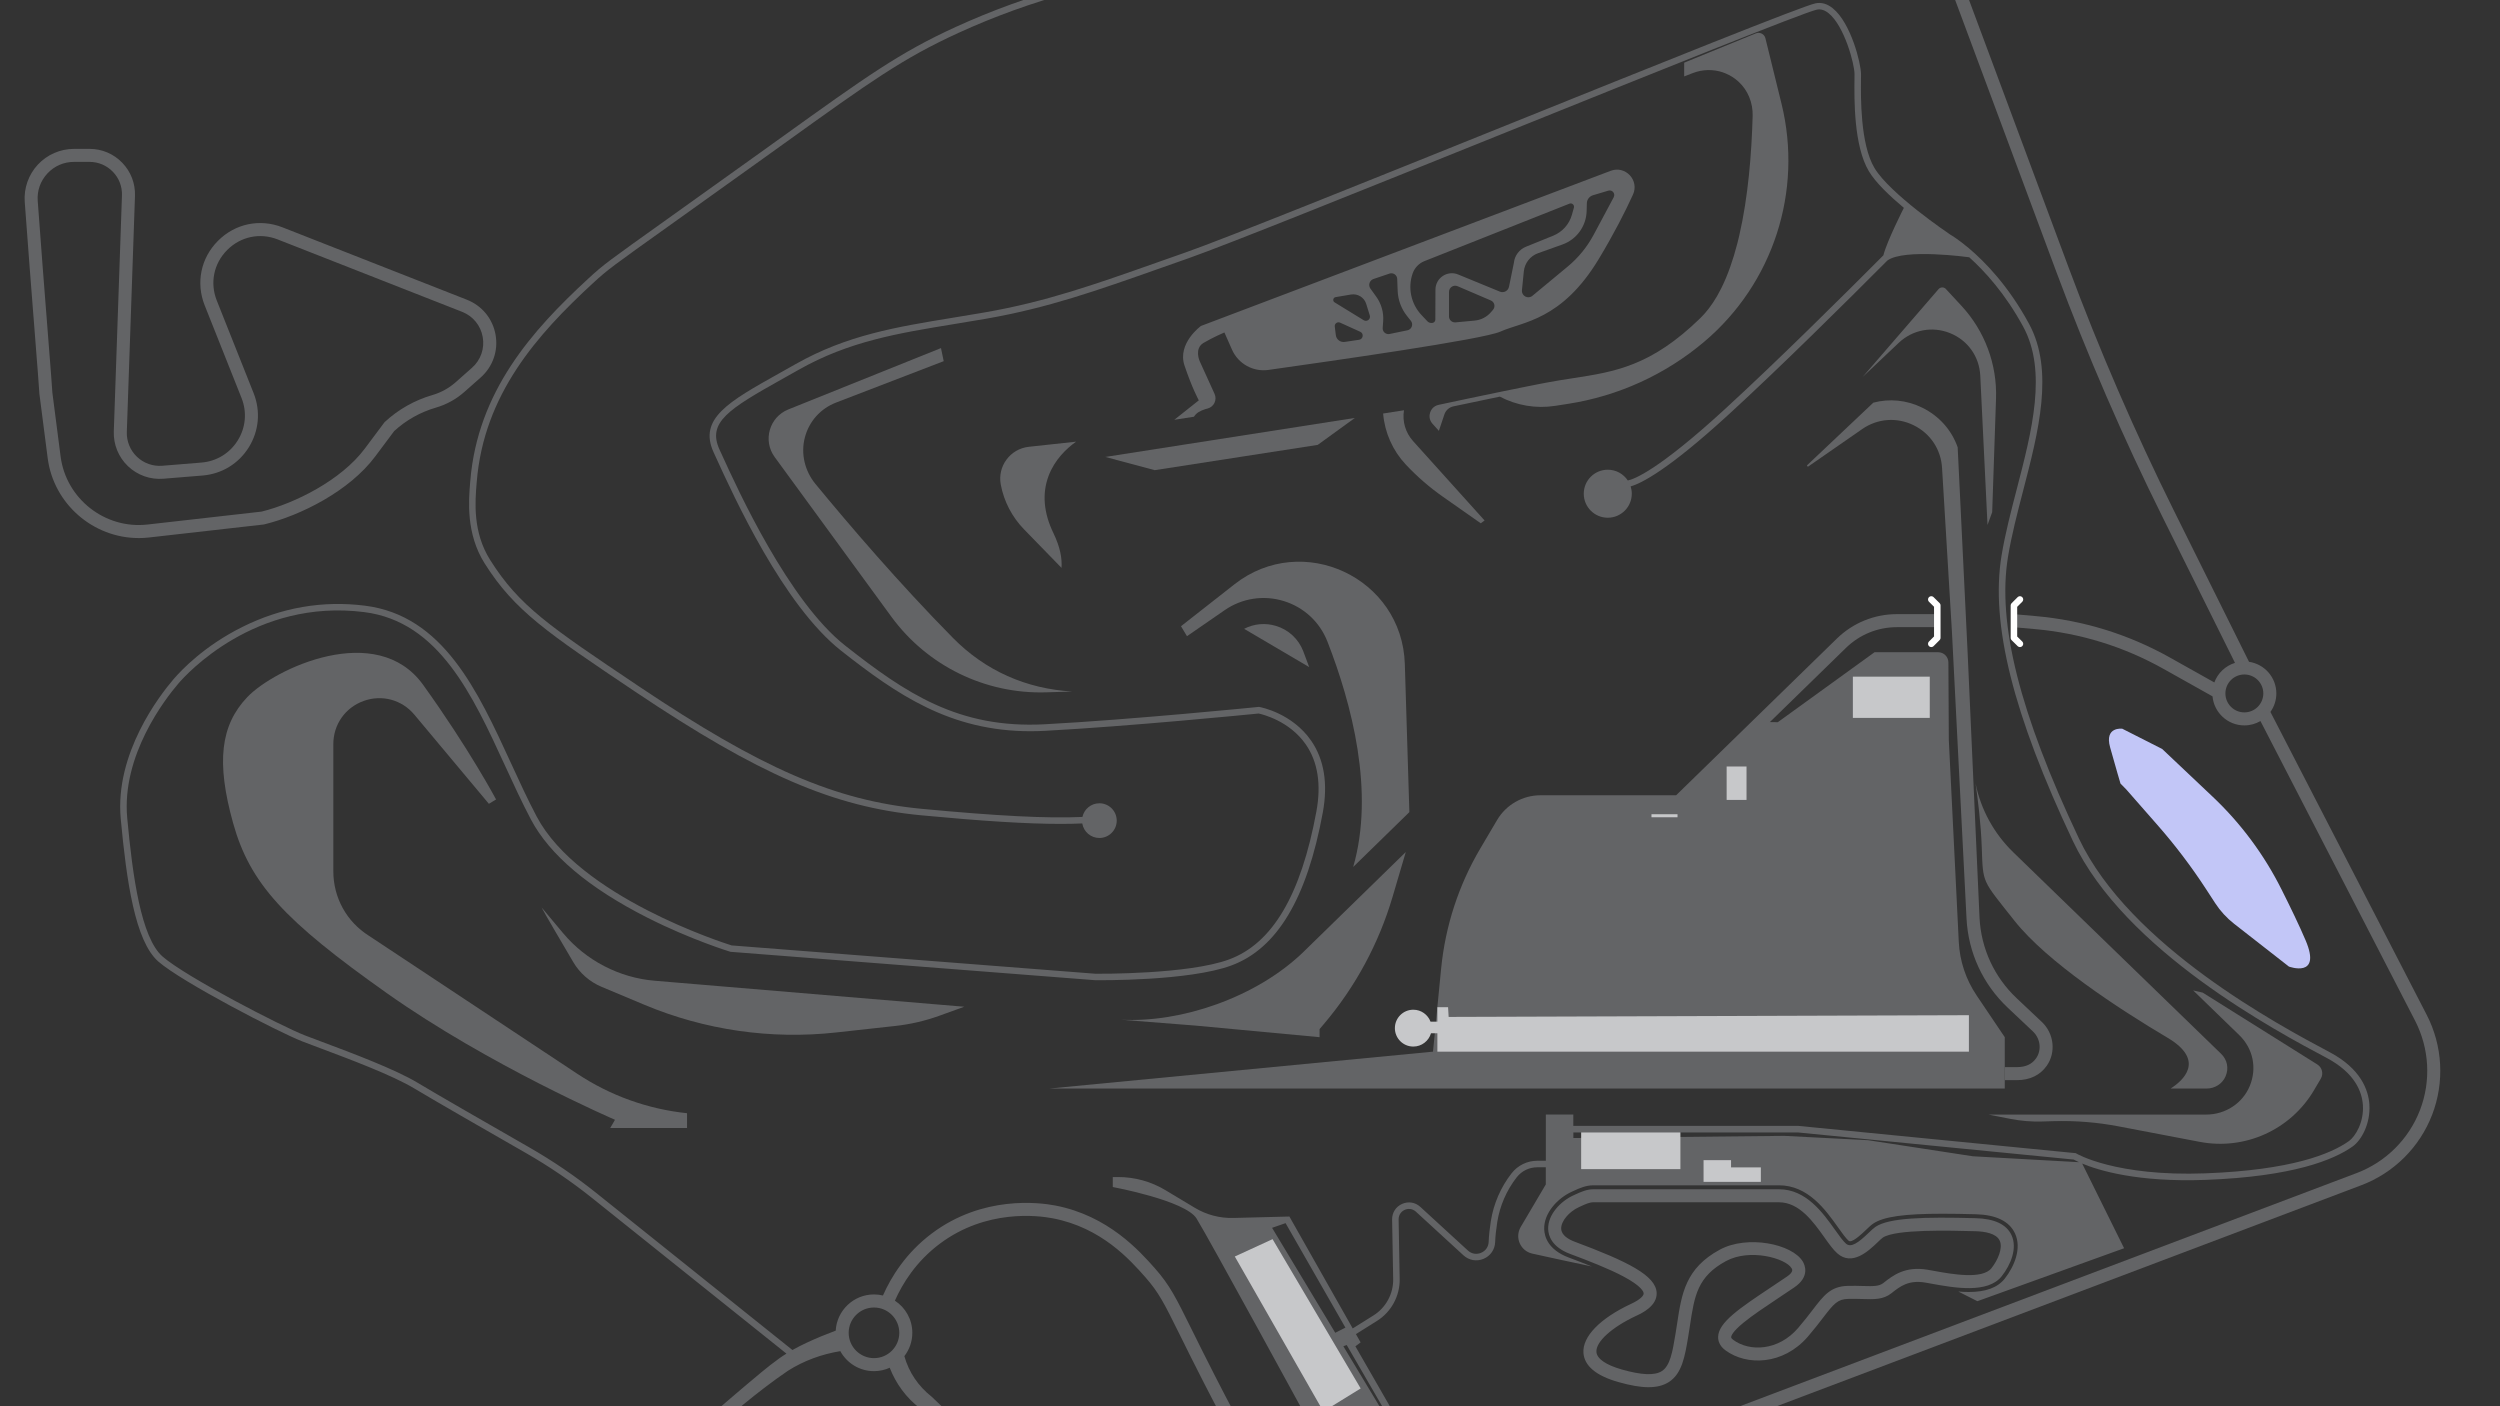 <?xml version="1.0" encoding="UTF-8"?>
<svg id="Background" xmlns="http://www.w3.org/2000/svg" xmlns:xlink="http://www.w3.org/1999/xlink" viewBox="0 0 1920 1080">
  <rect x="0" y="0" width="1920" height="1080" fill="#333333" stroke="none"/>
  <defs>
    <style>
      .cls-1 {
        fill: #636466;
      }

      .cls-1, .cls-2, .cls-3 {
        stroke-width: 0px;
      }

      .cls-2 {
        fill: #c2c6f7;
      }

      .cls-4 {
        fill: none;
        stroke: #fff;
        stroke-linecap: round;
        stroke-linejoin: round;
        stroke-width: 5px;
      }

      .cls-3 {
        fill: #c7c8ca;
      }
    </style>
    <symbol id="Bridge_Full_2" data-name="Bridge Full 2" viewBox="0 0 39.06 73.08">
      <g>
        <use width="39.06" height="9.61" transform="translate(0 63.47)" xlink:href="#Bridge_Piece"/>
        <use width="39.06" height="9.61" transform="translate(39.06 9.61) rotate(-180)" xlink:href="#Bridge_Piece"/>
      </g>
    </symbol>
    <symbol id="Bridge_Piece" data-name="Bridge Piece" viewBox="0 0 39.06 9.61">
      <polyline class="cls-4" points="36.56 7.11 31.94 2.5 7.06 2.5 2.5 7.11"/>
    </symbol>
  </defs>
  <g id="Water">
    <path class="cls-2" d="M1633,606.33l23.94,27.29c13.65,15.56,26.17,32.08,37.45,49.43l6.85,10.53c3.95,6.08,8.89,11.46,14.61,15.92l42.03,32.82s25.33,9.33,12.89-20c-4.78-11.27-11.81-25.81-18.67-39.46-13.32-26.53-31.14-50.55-52.72-70.94l-38.84-36.72-30.67-15.56s-13.78-1.78-9.33,14.22c4.44,16,8,27.93,8,27.93l4.44,4.51Z"/>
  </g>
  <g id="Pavement">
    <path class="cls-1" d="M934.31,771.31c-24.78,8.92-50.06,12.99-73.32,11.85l57.34,4.51,95.11,8.89v-6.22l3.24-3.82c24.24-28.55,42.23-61.85,52.82-97.77l10.15-34.4-79.48,77.58c-17.35,16.5-40.12,30.12-65.86,39.38Z"/>
    <path class="cls-1" d="M948.03,448.77l-41.03,32.17,4.6,7.66,28.95-19.99c13.33-9.2,29.85-11.76,45.34-7.02,15.47,4.74,27.71,16.1,33.59,31.17,18.66,47.83,36.44,115.31,19.78,173.06l43.14-42.11-3.49-113.72c-2.04-66.34-78.65-102.18-130.88-61.23Z"/>
    <path class="cls-1" d="M1000.85,500.03c-3.64-9.34-11.23-16.38-20.82-19.31-8.27-2.53-17.01-1.7-24.55,2.22l49.97,29.39c-1.51-4.22-3.05-8.34-4.6-12.3Z"/>
    <path class="cls-1" d="M283.3,718.66c-17.1-10.78-27.3-29.27-27.3-49.49v-97.71c0-14.99,9.11-27.99,23.2-33.1,14.09-5.12,29.42-.99,39.03,10.51l57.24,68.46,5.52-3.34s-20.33-38.33-56-88c-35.67-49.67-114.33-12.33-135,9.33s-24,50-11,96.67c13,46.67,39.33,75,118,130.67,78.67,55.67,175.33,97.33,175.33,97.33l-3.67,6.33h59v-11.37c-30.06-3.14-58.89-13.46-84.32-30.3l-160.05-106.01Z"/>
    <path class="cls-1" d="M432.53,716.76l-16.63-19.89c2.06,4.08,15.54,27.05,24.36,42.02,5.01,8.51,12.64,15.17,21.75,18.99l32.76,13.74c46.5,19.5,97.2,26.83,147.31,21.32l45.59-5.02c11.51-1.27,22.83-3.89,33.73-7.83l19.17-6.92-237.88-19.97c-27.12-2.28-52.69-15.56-70.15-36.44Z"/>
    <path class="cls-1" d="M626.28,371.7c-8.2-9.97-11.44-23.28-8.14-35.76,3.28-12.42,12.04-22.18,24.03-26.8l82.6-31.77-2.1-10.04-117.25,47.12c-14.58,5.86-19.74,23.88-10.47,36.56l89.58,122.58c27.63,37.8,72.12,59.55,118.92,58.12l20.21-.62c-35.59-2.02-66.97-16.01-91.78-41.15-41.37-41.93-80.18-87.35-105.61-118.26Z"/>
    <path class="cls-1" d="M1311.54,53.8c1.06-.03,2.12.02,3.18.09,1.98.14,3.95.44,5.88.93.02,0,.04.01.06.02,1.46.37,2.9.84,4.3,1.41.08.03.16.07.24.11,3.6,1.49,6.99,3.61,10,6.37,7.28,6.68,11.11,16.35,10.84,26.23-.78,28.89-3.44,62.4-10.29,91.94-.05.23-.11.47-.16.7-.34,1.43-.68,2.85-1.04,4.27-.09.37-.19.74-.28,1.11-3.24,12.59-7.3,24.32-12.37,34.48-.02.03-.03.06-.05.09-.94,1.87-1.91,3.69-2.92,5.45-.2.35-.41.7-.61,1.05-3.63,6.18-7.72,11.62-12.32,16.11-37.92,37.04-65.73,41.33-97.94,46.3-6.46,1-13.15,2.03-20.18,3.37-1.13.22-2.29.44-3.46.66-.21.04-.41.08-.62.12-1.16.22-2.33.45-3.52.69-.16.03-.32.06-.49.1-2.56.5-5.19,1.02-7.89,1.56-.08.02-.16.03-.24.05-5.67,1.13-11.59,2.34-17.61,3.57h0c-17.05,3.5-34.78,7.26-49.16,10.34-4.5.96-6.08,4.46-6.55,5.91-.47,1.46-1.24,5.22,1.84,8.64l4.88,5.42,4.25-12.66c1.05-3.13,3.68-5.46,6.9-6.14l35.65-7.48c12.88,6.78,27.71,9.37,42.36,7.1l9.94-1.54c38.62-5.98,74.85-22.49,104.7-47.72h0c52.9-44.7,75.89-115.52,59.35-182.77l-12.37-50.3c-.79-3.23-4.27-5-7.35-3.74l-55.04,22.5v10.54l6.78-2.61c3.67-1.41,7.5-2.15,11.31-2.25Z"/>
    <path class="cls-1" d="M1078.25,315.08l-16.01,2.5c1.22,14.62,7.33,28.42,17.38,39.16,8.6,9.18,18.12,17.45,28.42,24.68l29.18,20.47,2.94-2.15-54.85-60.9c-5.94-6.59-8.43-15.22-7.06-23.76Z"/>
    <path class="cls-1" d="M1458.22,263.3c10.67-10.09,25.77-12.95,39.39-7.47,13.62,5.48,22.53,18,23.24,32.67l5.56,114.68,3.59-9.85,2.95-87.25c.89-26.32-8.66-51.92-26.56-71.23l-11.56-12.47c-1.43-2.05-4.41-2.21-6.05-.31l-58.28,67.44h0s27.72-26.21,27.72-26.21Z"/>
    <path class="cls-1" d="M1667.07,836h27.63c6.27,0,12.08-3.62,14.54-9.38,2.64-6.17,1.34-12.67-3.45-17.32l-159.54-154.7c-14.88-14.43-24.89-32.78-29.01-52.78,1.63,11.12,4.1,30.34,4.75,48.84,1,28.33,0,24.67,25,56.33,25,31.67,80,67.67,117.67,90,29.82,17.68,11.38,33.27,2.4,39Z"/>
    <path class="cls-1" d="M1779.71,817.51l-88.04-55.18-7.33-1.69,35.38,34.3c10.66,10.34,13.78,25.33,8.11,39.08-5.54,13.42-18.88,21.97-33.4,21.97h-167.33l16.93,3.32c7.96,1.56,16.06,2.23,24.17,2l9.01-.26c16.7-.48,33.41.86,49.83,3.99l62.4,11.91c34.73,6.63,69.87-9.29,87.78-39.77l5.16-8.77c2.21-3.75,1.03-8.58-2.66-10.89Z"/>
    <path class="cls-1" d="M808.99,409.35c-7.5-15.54-8.75-30.28-3.7-43.8,4.65-12.48,13.8-21.1,21.13-26.35l-36.29,3.94c-14.27,1.55-24.19,14.92-21.53,29.03h0c2.44,12.94,8.64,24.88,17.82,34.32l28.83,29.64c.51-7.3-1-15.89-6.25-26.77Z"/>
    <polygon class="cls-1" points="848.88 350.93 886.84 361.09 1012 341.67 1040.55 320.97 848.88 350.93"/>
    <path class="cls-1" d="M1517.99,764.4c-8.21-12.18-12.93-26.37-13.65-41.04l-7.65-155.03h0l-.32-59.57c-.02-4.35-3.55-7.86-7.9-7.86h-48.81l-74.33,53.75-6.08-.09,58.44-56.97c10.54-10.27,24.45-15.93,39.16-15.93h30.48v-10h-30.48c-17.34,0-33.73,6.67-46.14,18.77l-123.45,120.34h-104.18c-13.69,0-26.35,7.23-33.31,19.02l-12.9,21.85c-16.6,28.12-26.86,59.54-30.05,92.04l-6.27,63.99-294.67,28.33h733.78v-39.44l-21.68-32.16Z"/>
    <path class="cls-1" d="M1388.41,358.5l41.71-28.94c11.83-8.21,26.6-9.32,39.53-2.99,12.91,6.33,21.08,18.67,21.86,33.02l7.58,125.68,11.2,220.12c1.33,26.19,12.57,50.52,31.65,68.51l19.31,18.22c5.81,5.48,6.88,14.35,2.48,20.64-3.2,4.57-8.01,6.79-14.73,6.79h-9.33v10h9.33c9.93,0,17.86-3.83,22.92-11.06,7.22-10.32,5.58-24.79-3.81-33.64l-19.31-18.21c-17.19-16.22-27.32-38.15-28.52-61.75l-9.13-203.3-7.66-158.06c-4.61-13.16-14.16-24.03-27.24-30.44-12.03-5.9-25.22-7.12-37.55-3.83l-45.28,42.8-5.72,5.41.71,1.02Z"/>
    <path class="cls-1" d="M1863.69,779.36l-120.01-232.59c2.86-4.01,4.55-8.92,4.55-14.21,0-12.33-9.13-22.56-20.99-24.29l-57.57-115.87c-30.12-60.63-57.37-123.54-80.99-187l-106.99-287.46-9.37,3.49,106.99,287.46c23.74,63.78,51.13,127.02,81.4,187.96l55.76,112.24c-7.34,2.25-13.23,7.86-15.86,15.03l-34.04-19.09c-31.93-17.9-66.61-28.62-103.07-31.86l-16.72-1.48-.88,9.96,16.72,1.48c35.05,3.11,68.38,13.41,99.06,30.62l37.54,21.05c1.14,12.49,11.67,22.31,24.45,22.31,4.5,0,8.73-1.22,12.36-3.35l118.77,230.18c10.96,21.25,12.34,46.24,3.77,68.56s-26.31,39.98-48.68,48.43l-622.66,235.38,3.54,9.35,622.66-235.38c25.03-9.46,44.89-29.22,54.48-54.2s8.05-52.95-4.22-76.73ZM1709.11,532.56c0-8.03,6.53-14.56,14.56-14.56s14.56,6.53,14.56,14.56-6.53,14.56-14.56,14.56-14.56-6.53-14.56-14.56Z"/>
    <path class="cls-1" d="M1266.17,1065.38c-6.38,0-14.07-1.34-23.44-4.01-16.89-4.83-25.86-12.3-26.64-22.22-.99-12.53,12.68-26.66,36.57-37.78,7.23-3.37,9.74-6.35,9.67-8.01-.04-1.16-1.32-5.52-15.83-13.19-11.05-5.84-26.04-11.69-40.59-17.14-14.36-5.37-16.76-14.25-16.91-19.07-.35-11.16,9.61-21.55,19.63-26.04.52-.23,1.03-.47,1.54-.7,3.96-1.81,8.44-3.87,13.65-3.87h142.41c20.88,0,33.72,18.03,43.09,31.2,3.09,4.34,6.01,8.44,8.33,10.51,3.86,3.44,9.35-.44,17.55-8.3,2.06-1.98,3.69-3.54,5.22-4.57,10.37-6.96,37.13-7.69,76.94-6.62,14.36.38,23.59,4.74,27.44,12.94,4.79,10.21-.7,23.01-7.45,31.59-10.7,13.63-36.65,8.91-53.82,5.8-1.68-.3-3.26-.59-4.74-.85-12.99-2.23-19.5,2.9-25.8,7.85l-.49.39c-6.17,4.85-13.21,4.64-22.14,4.36-3.26-.1-6.95-.21-11.02-.09-7.99.24-10.79,3.44-19.27,14.5-3.01,3.93-6.76,8.82-11.59,14.43-18.93,21.98-47.09,22.61-63.38,10.53-4.73-3.51-5.65-7.54-5.58-10.31.28-11.17,16.46-21.96,40.94-38.29,3.86-2.57,7.86-5.24,11.92-8,5.29-3.59,4.07-5.59,3.55-6.44-4.68-7.69-32.08-15.36-50.36-5.47-21.97,11.88-24.23,26.73-27.64,49.21-.42,2.77-.85,5.62-1.34,8.54-2.56,15.42-4.77,28.73-15.02,35.21-4.11,2.6-9.13,3.9-15.43,3.9ZM1223.83,923.33c-3.03,0-6.02,1.37-9.49,2.96-.54.25-1.08.49-1.62.74-7.75,3.48-13.91,10.92-13.73,16.6.16,5.12,5.76,8.27,10.42,10.02,40.4,15.12,62.39,25.86,62.91,39.31.39,10.09-11.52,15.64-15.44,17.46-19.05,8.87-31.44,20.1-30.82,27.93.41,5.18,7.3,9.94,19.42,13.4,15.2,4.34,25.26,4.76,30.77,1.28,6.46-4.09,8.24-14.82,10.5-28.4.48-2.88.9-5.68,1.32-8.41,3.45-22.67,6.42-42.25,32.77-56.5,21.13-11.43,55.44-4.46,63.67,9.07,1.57,2.58,5.73,11.62-6.48,19.91-4.08,2.77-8.1,5.46-11.99,8.04-10.79,7.19-20.1,13.41-26.9,18.96-8.58,7.02-9.57,10.21-9.6,11.26-.01.58.5,1.26,1.54,2.02,12.62,9.36,34.71,8.54,49.84-9.03,4.64-5.39,8.14-9.96,11.23-13.99,8.61-11.24,13.81-18.02,26.9-18.41,4.38-.13,8.23-.01,11.63.09,8.11.24,12.48.26,15.66-2.23l.49-.38c6.88-5.41,16.3-12.83,33.67-9.85,1.5.26,3.12.55,4.83.86,13.91,2.53,37.19,6.75,44.17-2.13,4.88-6.21,8.92-15.49,6.26-21.16-2.63-5.6-11.6-7-18.66-7.19-19.9-.53-61.31-1.64-71.11,4.93-.81.54-2.37,2.04-3.88,3.48-6.86,6.57-19.62,18.81-31.13,8.54-3.16-2.82-6.24-7.15-9.82-12.17-8.57-12.03-19.23-27-34.95-27h-142.41Z"/>
    <path class="cls-1" d="M106.5,413.23c-34.82,0-65.33-26.12-69.88-61.4l-6.4-49.62v-.3c-.04-1.84-1.63-22.02-3.46-45.39-2.36-30.02-5.58-71.13-7.77-101.53-.75-10.47,2.92-20.88,10.07-28.56,7.15-7.69,17.28-12.09,27.78-12.09h11.93c9.54,0,18.44,3.77,25.08,10.63,6.63,6.85,10.12,15.88,9.81,25.41l-6.27,181.32c-.25,7.19,2.59,14.15,7.79,19.12,5.2,4.96,12.3,7.47,19.46,6.89l30.09-2.46c11.59-.95,21.75-7.16,27.88-17.04s7.18-21.74,2.88-32.55l-28.28-71.09c-6.91-17.35-3.01-36.36,10.17-49.59,13.18-13.24,32.16-17.22,49.55-10.39l141.63,55.6c11.62,4.56,19.85,14.62,22.03,26.91s-2.11,24.57-11.46,32.84l-12.66,11.2c-6.18,5.47-13.63,9.57-21.56,11.87l-.19.06c-11.83,3.43-22.87,9.63-31.96,17.95l-14.65,19.61c-19.74,26.41-56.98,45.2-85.13,52.09l-.63.11-87.97,9.97c-2.64.3-5.27.45-7.88.45ZM40.21,301.48l6.33,49.07c4.2,32.53,34.12,55.99,66.71,52.29l87.65-9.93c25.54-6.33,61.11-24.09,79.2-48.29l15.2-20.34.33-.31c10.29-9.52,22.84-16.62,36.3-20.52l.19-.06c6.51-1.89,12.64-5.26,17.72-9.75l12.66-11.2c6.72-5.95,9.8-14.77,8.23-23.61-1.56-8.84-7.48-16.07-15.84-19.35l-141.63-55.6c-13.62-5.35-28.48-2.23-38.8,8.14-10.32,10.37-13.37,25.25-7.96,38.84l28.28,71.09c5.48,13.78,4.14,28.91-3.67,41.52s-20.78,20.52-35.56,21.73l-30.09,2.46c-10.01.82-19.91-2.69-27.18-9.62-7.27-6.93-11.23-16.66-10.89-26.7l6.27-181.31c.22-6.79-2.26-13.23-7-18.12s-11.09-7.58-17.89-7.58h-11.93c-7.85,0-15.11,3.16-20.46,8.91-5.34,5.74-7.98,13.21-7.42,21.03,2.18,30.37,5.4,71.46,7.76,101.46,2.38,30.29,3.37,43.03,3.48,45.74Z"/>
    <path class="cls-1" d="M1236.99,131.19l-314.65,119.14s-18.33,13.33-12.67,30.33c5.67,17,11,26.81,11,26.81l-18.81,14.93,15.1-2.36c1.91-3.11,4.85-4.54,8.68-5.81l1.86-.5c4.85-1.3,7.36-6.64,5.29-11.21l-11.45-25.18s-4.33-9.68,3-14.01c7.33-4.33,16-8,16-8l5.85,13.23c4.8,10.86,16.23,17.2,27.98,15.54,47.46-6.74,164.58-23.31,178.17-29.44,17-7.67,47-8.33,75.67-56,11.77-19.58,20.23-36.28,26.11-49.18,5.02-11.01-5.8-22.58-17.12-18.29ZM1043.78,260.95l-11.02,1.64c-3.34.5-6.43-1.85-6.85-5.2-.27-2.15-.56-4.55-.81-6.61-.27-2.25,2.02-3.93,4.09-2.99l15.46,7c2.95,1.33,2.34,5.69-.86,6.16ZM1047.33,245.93l-22.35-13.71c-1.72-1.06-1.22-3.69.78-4.03l11.79-2c5.15-.87,10.15,2.2,11.7,7.19l2.76,8.91c.87,2.79-2.19,5.16-4.68,3.64ZM1080.89,253.67l-13.7,2.83c-2.86.59-5.49-1.71-5.28-4.62l.37-5.29c.47-6.69-1.42-13.33-5.34-18.76l-4.46-6.19c-1.89-2.63-.7-6.34,2.36-7.37l12.3-4.16c2.84-.96,5.8,1.08,5.92,4.08l.35,9.17c.27,7.03,2.78,13.8,7.17,19.3l2.96,3.71c2.12,2.66.68,6.62-2.65,7.31ZM1146.65,237.91l-1.52,1.78c-3.19,3.73-7.7,6.07-12.58,6.52l-14.72,1.38c-2.68.25-5-1.86-5-4.55v-18.86c0-3.4,3.48-5.7,6.61-4.36l25.55,10.95c2.82,1.21,3.66,4.8,1.66,7.13ZM1162.71,201.65l-3.8,18.6c-.65,3.16-4.01,4.95-6.99,3.73l-32.07-13.18c-8.29-3.41-17.38,2.67-17.42,11.62l-.09,23.03c0,1.21-.85,2.26-2.04,2.52-1.5.33-3.06-.15-4.11-1.27l-4.5-4.78c-8.04-8.55-10.65-20.87-6.76-31.94v-.04c1.52-4.3,4.82-7.73,9.06-9.41l111.35-44.12c1.97-.78,3.99,1.03,3.41,3.08l-1.53,5.47c-2.04,7.28-7.34,13.21-14.35,16.05l-20.97,8.49c-5.07,2.05-8.6,6.72-9.21,12.16ZM1239.34,151.48l-15.45,28.89c-4.99,9.33-11.75,17.61-19.9,24.36l-27.09,22.45c-3.39,2.81-8.48.1-8.05-4.28l1.44-14.45c.64-6.38,4.89-11.82,10.93-13.98l18.75-6.7c10.87-3.88,18.24-14.04,18.56-25.58l.17-6.12c.08-2.83,1.96-5.29,4.68-6.11l11.83-3.54c3.01-.9,5.6,2.28,4.12,5.04Z"/>
    <path class="cls-1" d="M844.33,616.92c-6.39,0-11.72,4.49-13.02,10.49-27.02,1.24-65.22-.72-123.41-6.23-66.22-6.27-123.14-30.94-217.51-94.25-68.52-45.97-91.61-61.46-113.95-96.88-13.52-21.44-11.56-44.95-10.39-58.99l.1-1.18c5.51-66.84,46.13-112.73,89.2-152.37,11.38-10.47,14.12-12.43,59.88-45.07,16.95-12.09,40.15-28.65,71.88-51.4,5.23-3.75,10.23-7.34,15.01-10.77,66.25-47.57,91.04-65.37,133.91-84.99,27.78-12.71,56.81-23.21,86.28-31.19l-1.31-4.83c-29.74,8.06-59.03,18.65-87.05,31.47-43.31,19.82-68.2,37.7-134.74,85.47-4.78,3.43-9.78,7.02-15.01,10.77-31.72,22.75-54.93,39.31-71.87,51.39-46,32.82-48.76,34.78-60.36,45.46-43.82,40.32-85.14,87.08-90.8,155.63l-.1,1.18c-1.14,13.71-3.27,39.22,11.14,62.07,22.9,36.31,48.09,53.21,115.39,98.36,95.15,63.84,152.67,88.72,219.82,95.08,47.17,4.47,81.32,6.61,107.09,6.61,5.99,0,11.53-.12,16.67-.35,1.04,6.33,6.52,11.17,13.14,11.17,7.36,0,13.33-5.97,13.33-13.33s-5.97-13.33-13.33-13.33Z"/>
    <path class="cls-1" d="M1819.72,848.48c-.75-11.43-6.63-27.71-30.43-40.35-38-20.19-153.65-81.62-192.69-164.19-45.56-96.36-62.87-165.1-54.46-216.3,2.69-16.39,7.25-33.92,11.65-50.87,11.77-45.31,23.95-92.17,4.52-128.06-15.83-29.25-34.06-47.84-46.34-58.17h0s-.03-.02-.03-.02c-7.78-6.54-13.18-9.78-14.06-10.29-1.98-1.33-46.49-31.45-58.29-51.22-10.95-18.33-10.51-54.64-10.35-68.31.02-1.46.03-2.71.03-3.69,0-8.22-7.69-39.27-21.67-50.63-4.29-3.48-8.78-4.77-13.34-3.81-10.12,2.12-121.11,46.81-238.6,94.13-105.97,42.68-215.56,86.81-244.82,97.06-7.19,2.52-14.1,4.96-20.78,7.32-50.31,17.77-86.66,30.61-133.49,38.8-8.21,1.44-16.3,2.76-24.11,4.03-44.05,7.2-82.1,13.41-121.58,35.81-4.34,2.46-8.52,4.8-12.52,7.04-38.74,21.68-62.13,34.77-50.3,60.62l1.5,3.28c14.24,31.23,52.06,114.21,96.57,149.2,42.9,33.73,83.73,61.72,145.21,61.72,3.64,0,7.35-.1,11.14-.3,64.3-3.41,157.47-12.63,164.18-13.3,2.83.61,23.69,5.62,36.23,23.8,9.21,13.34,11.93,30.65,8.1,51.44-11.83,64.21-33.79,101.39-67.13,113.66-31.32,11.53-99.79,10.98-102.51,10.96l-279.43-21.75c-6.1-1.9-117.23-37.36-149.82-99.14-6.86-13.01-13.38-27.18-19.67-40.88-25.59-55.68-52.06-113.25-112-120.88-32.56-4.15-64.32,1.36-94.38,16.35-29,14.47-46.54,32.83-52.73,40.05-10.7,12.48-45.24,57.09-40.59,107.19,4.43,47.72,10.99,94.02,28.84,109.65,18.03,15.78,92.25,54.21,110.52,61.34,3.58,1.4,8.24,3.14,13.63,5.16,22.18,8.3,55.69,20.85,72.65,31.1,13.42,8.11,53.98,31.43,85.65,49.56,17.77,10.18,34.89,21.83,50.88,34.63l149.09,119.36c-1.78,1.11-3.55,2.25-5.26,3.47-4.9,3.48-9.52,7.19-14.03,10.89-15.16,12.49-38.09,32.4-53.13,45.42,0,0,6.87,7.26,6.87,7.26,21.38-18.93,43.21-37.88,66.76-53.9,12.19-7.74,25.97-12.73,40.17-15.04,5,9.15,14.71,15.36,25.85,15.36,4.31,0,8.4-.94,12.09-2.61,4.71,12.13,12.68,23.09,23.04,30.95.95.79,2.54,2.26,3.45,3.11,11.92,11.25,25.06,21.53,37.57,31.98,14.64,12.42,27.14,27.06,37.39,43.31,0,0,8.47-5.32,8.47-5.32-10.33-17.26-23.34-33.21-38.45-46.61-9.92-8.77-19.9-16.83-29.45-25.83-3.3-3.05-6.56-6.26-9.82-9.37-10.14-7.96-17.47-18.65-20.95-31.14,3.83-4.97,6.11-11.18,6.11-17.93,0-10.31-5.33-19.39-13.38-24.66,5.75-13.03,16.15-30.02,34.48-43.73,35.72-26.72,75.41-21.71,86.73-19.54,37.45,7.19,59.26,31.83,70.98,45.07,10.54,11.91,14.66,20.23,26.88,44.94,4.66,9.42,10.46,21.15,18.19,36.24,10.17,19.85,20.66,39.63,31.18,58.79l8.77-4.81c-10.47-19.08-20.92-38.77-31.04-58.54-7.7-15.04-13.48-26.73-18.13-36.12-12.32-24.91-16.93-34.23-28.35-47.14-11.62-13.12-35.79-40.44-76.58-48.26-12.33-2.37-55.6-7.82-94.6,21.35-20.06,15-31.42,33.57-37.68,47.77-2.21-.53-4.51-.82-6.88-.82-15.69,0-28.55,12.33-29.4,27.81-3.69,1.4-7.32,2.79-10.9,4.26-7.63,3.19-15.17,6.57-22.34,10.61l-150.56-120.53c-16.19-12.96-33.53-24.76-51.52-35.07-31.64-18.12-72.16-41.42-85.54-49.5-17.36-10.49-51.14-23.13-73.49-31.5-5.38-2.01-10.02-3.75-13.57-5.13-18.06-7.05-91.32-44.94-109.04-60.44-16.58-14.51-23.03-61.9-27.16-106.35-4.47-48.14,29.03-91.37,39.41-103.48,5.76-6.72,58.73-65.39,142.68-54.7,57.19,7.28,83.06,63.57,108.09,118,6.33,13.76,12.87,28,19.79,41.13,14.44,27.38,44.62,52.82,89.69,75.62,33.42,16.9,63.05,25.96,63.35,26.05l.26.08,280.06,21.8h.16c2.91.04,71.71.76,104.38-11.26,35.15-12.94,58.15-51.35,70.32-117.45,4.08-22.17,1.08-40.76-8.94-55.24-14.63-21.15-38.72-25.71-39.74-25.89l-.35-.06-.35.04c-.97.1-98.04,9.81-164.33,13.32-66.18,3.5-106.78-24.02-152.99-60.36-43.55-34.25-82.35-119.37-95.11-147.35l-1.5-3.28c-9.53-20.83,6.86-31.05,48.19-54.18,4-2.24,8.19-4.58,12.55-7.05,38.7-21.96,76.34-28.1,119.92-35.22,7.83-1.28,15.93-2.6,24.17-4.04,47.24-8.27,83.76-21.16,134.3-39.01,6.67-2.36,13.58-4.79,20.77-7.31,29.37-10.29,139.01-54.45,245.04-97.15,112.12-45.16,228.07-91.85,237.76-93.88,3.06-.64,6.05.28,9.16,2.8,12.04,9.78,19.83,38.88,19.83,46.75,0,.97-.01,2.19-.03,3.63-.18,15.38-.62,51.39,11.05,70.93,5.18,8.67,15.91,18.94,26.88,28.11h0s-12.89,25.27-15.74,36.46c-31.24,31.38-81.82,81.56-122.06,118.44-51.16,46.89-69.56,53.55-74.22,54.47-3.3-4.98-8.95-8.27-15.38-8.27-10.19,0-18.44,8.26-18.44,18.44s8.26,18.44,18.44,18.44,18.44-8.26,18.44-18.44c0-1.96-.31-3.85-.88-5.63,7.95-2.21,28.43-12.27,75.41-55.33,40.1-36.75,90.42-86.66,121.73-118.11,0,0,0,0,0,0,12.79-9.49,62.63-2.56,62.9-2.52,11.76,10.57,27.69,27.9,41.52,53.45,18.49,34.16,6.56,80.04-4.97,124.42-4.43,17.06-9.02,34.71-11.75,51.32-8.58,52.26,8.86,121.93,54.87,219.25,39.75,84.07,156.5,146.09,194.87,166.47,21.76,11.56,27.13,26.1,27.79,36.26.86,13.15-5.76,24.05-10.74,27.6-13.93,9.93-44.36,22.28-110.2,24.77-68.86,2.6-98.76-15.01-99.04-15.19l-.49-.3-213.02-20.95h-.12s-172.79-.01-172.79-.01v-8.72h-21.1v35.5h-6.55c-7.78,0-14.98,3.52-19.77,9.65-8.3,10.65-13.81,23.34-15.92,36.69-.93,5.92-1.5,11.28-1.67,15.93-.14,3.81-2.32,6.97-5.84,8.44-3.52,1.47-7.3.81-10.11-1.77l-36.53-33.52c-3.87-3.55-9.25-4.42-14.05-2.26-4.79,2.16-7.71,6.76-7.62,12.02l.82,45.79c.18,11.2-5.6,21.86-15.1,27.8l-15.98,10.01-46.71-82.55-4.86,1.68,45.97,80.25-7.81,3.95-48.52-80.61,15.22-5.27-1.89-3.4-43.15,1.1c-10.35.26-20.57-2.43-29.44-7.76l-22.65-13.6c-10.97-6.59-23.52-10.07-36.31-10.07h-4.12v7.67s55.67,10.33,64.33,24.17c8.67,13.83,89,161.17,89,161.17l52.67-15-28.93-48.06,2.59-.94,28,48.33,8.93,5.33-30.26-52.67,4-3-3.6-6.37,16.17-10.13c10.97-6.87,17.65-19.18,17.44-32.12l-.82-45.79c-.07-3.85,2.37-6.33,4.67-7.37,2.3-1.04,5.78-1.22,8.61,1.39l36.53,33.52c4.22,3.88,10.13,4.91,15.42,2.7,5.29-2.21,8.7-7.14,8.91-12.87.16-4.45.71-9.61,1.61-15.33,1.98-12.52,7.14-24.41,14.92-34.39,3.83-4.91,9.59-7.73,15.82-7.73h6.55v13.17l-19.26,32.66c-4.76,8.08-.26,18.45,8.9,20.47,13.33,2.95,31.41,6.9,45.78,9.89-5.8-2.33-11.83-4.63-17.79-6.86-16-5.99-18.68-16.22-18.86-21.78-.4-12.48,10.46-23.97,21.4-28.88.31-.14.62-.28.93-.42h0c.2-.09.39-.18.59-.27,4.03-1.85,9.04-4.14,14.91-4.14h142.41c22.43,0,35.78,18.76,45.54,32.46,2.86,4.02,5.82,8.17,7.88,10.01.4.35.75.5,1.21.5,3.17,0,9.55-6.11,12.27-8.72,2.17-2.08,3.88-3.72,5.63-4.89,7.87-5.28,23.77-7.53,53.17-7.53,7.19,0,15.54.13,25.53.4,15.58.42,25.7,5.35,30.08,14.67,5.37,11.44-.51,25.44-7.8,34.72-5.46,6.95-14.56,10.33-27.83,10.33-2.61,0-5.26-.14-7.9-.36l14.67,7.42,112.67-40.67-32.19-65.03c12.57,5.25,42.56,14.5,94.84,12.53,67.07-2.53,98.42-15.37,112.91-25.69,6.91-4.92,13.75-17.81,12.82-32ZM671.22,1004.17c10.72,0,19.44,8.72,19.44,19.44s-8.72,19.44-19.44,19.44-19.44-8.72-19.44-19.44,8.72-19.44,19.44-19.44ZM1515,888l-80.33-12.33-64.33-3.33-162,1.67v-4.28h172.54l211.78,20.82c.69.39,2.01,1.1,4.01,2.01l-81.67-4.55Z"/>
    <use width="39.06" height="73.08" transform="translate(1480.73 496.95) rotate(-90)" xlink:href="#Bridge_Full_2"/>
  </g>
  <g id="Buildings">
    <path class="cls-3" d="M1112.56,781l-.44-7.45h-8.21v11.11h-5.25c-2.01-5.37-7.17-9.2-13.24-9.2-7.81,0-14.15,6.33-14.15,14.15s6.33,14.15,14.15,14.15c6.44,0,11.87-4.31,13.58-10.2h4.91v14.11h408.21v-28l-399.56,1.33Z"/>
    <rect class="cls-3" x="1423" y="519.67" width="59.06" height="31.67"/>
    <rect class="cls-3" x="1268.33" y="625.33" width="20" height="2.33"/>
    <rect class="cls-3" x="1326.06" y="588.67" width="15.27" height="25.67"/>
    <rect class="cls-3" x="1214.33" y="869.67" width="76.22" height="28.22"/>
    <polygon class="cls-3" points="1308.33 891 1329.44 891 1329.44 896.56 1352.33 896.56 1352.33 907.67 1308.33 907.67 1308.33 891"/>
    <polygon class="cls-3" points="977.33 951.67 1045 1066.33 1016.33 1084 948.33 965 977.33 951.67"/>
  </g>
</svg>
